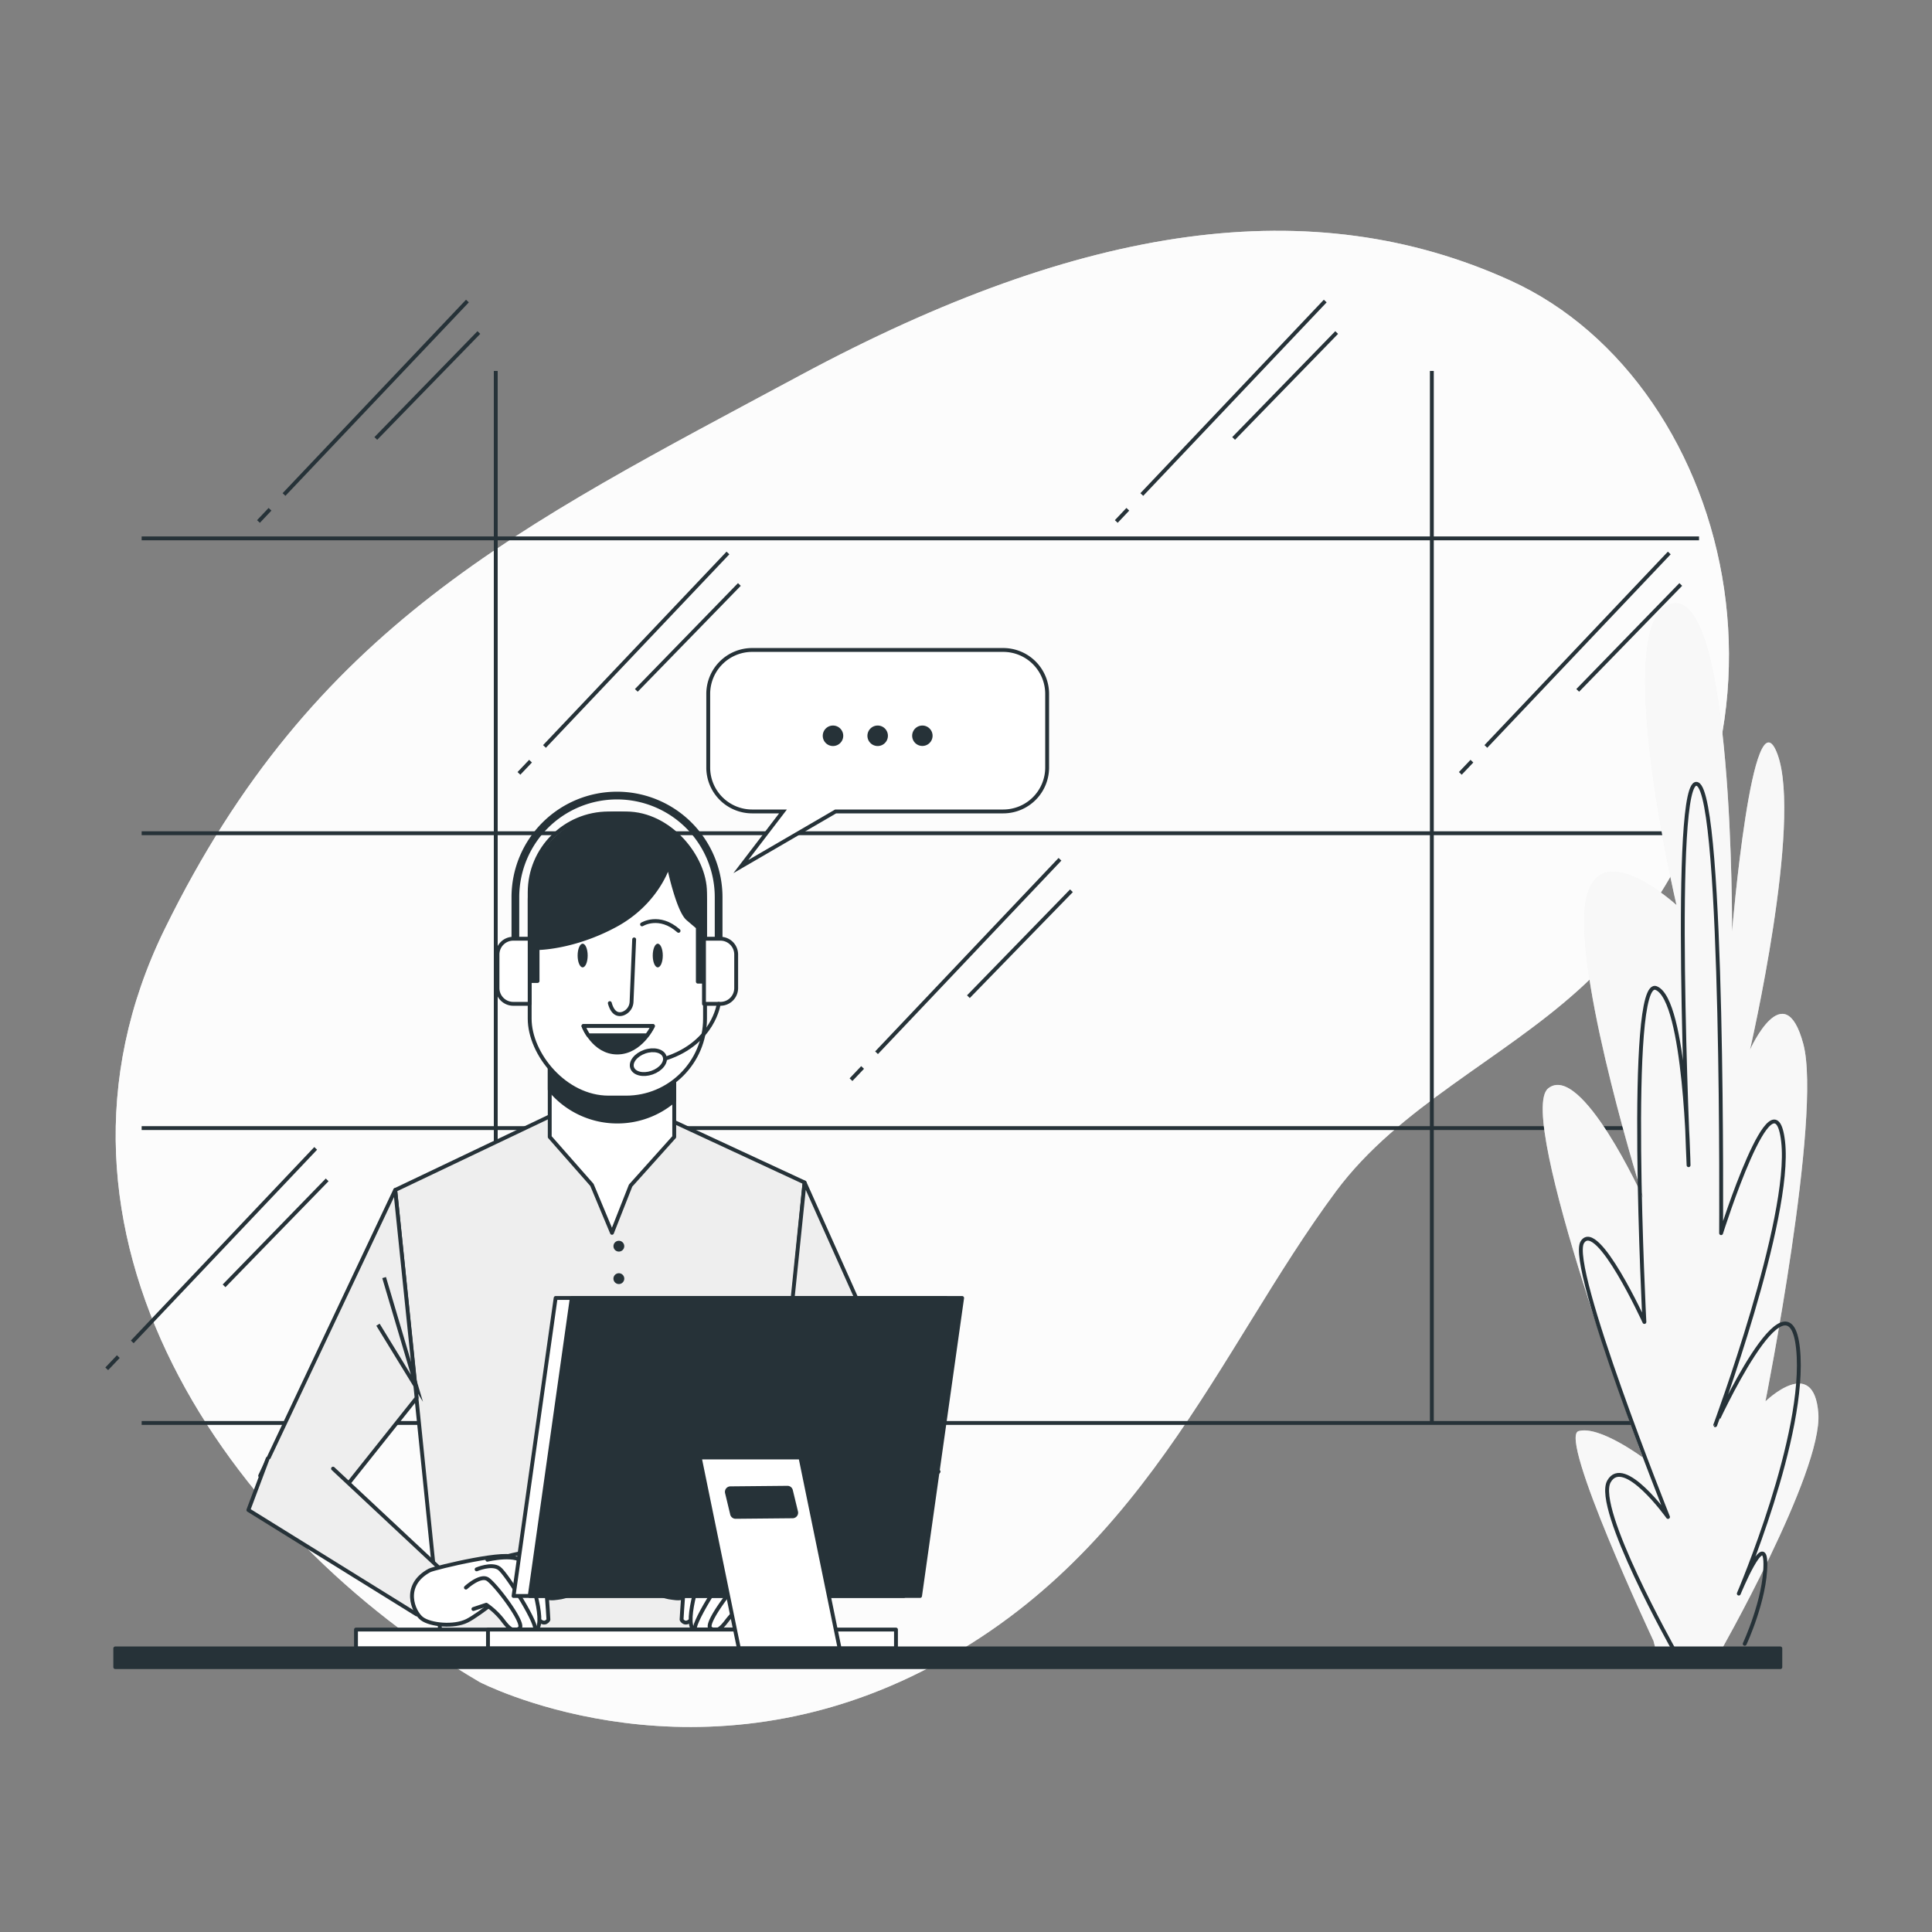 <?xml version="1.0" encoding="UTF-8"?>
<svg xmlns="http://www.w3.org/2000/svg" xmlns:xlink="http://www.w3.org/1999/xlink" viewBox="0 0 500 500">
  <rect x="0" y="0" width="500" height="500" fill="#808080" stroke="none"/>
  <defs>
    <clipPath id="freepik--clip-path--inject-34">
      <polygon points="376.42 313.24 404.27 374.02 386.75 378.96 366.09 353.24 376.42 313.24" style="fill:#EEEEEE;stroke:#263238;stroke-linecap:round;stroke-linejoin:round"></polygon>
    </clipPath>
    <clipPath id="freepik--clip-path-2--inject-34">
      <polygon points="321.03 296.31 284.76 313.02 304.1 391.49 297.94 424.5 366.75 424.5 359.94 388.63 376.64 313.24 338.61 297.63 321.03 296.31" style="fill:#EEEEEE;stroke:#263238;stroke-linecap:round;stroke-linejoin:round"></polygon>
    </clipPath>
    <clipPath id="freepik--clip-path-3--inject-34">
      <polygon points="284.76 313.02 256.19 374.89 274.43 378.74 295.09 353.02 284.76 313.02" style="fill:#EEEEEE;stroke:#263238;stroke-linecap:round;stroke-linejoin:round"></polygon>
    </clipPath>
    <clipPath id="freepik--clip-path-4--inject-34">
      <path d="M275.74,369.51l36.05,41.11-7,7.91-45.43-36.18s-6.23-3-2.49-9.1" style="fill:#EEEEEE;stroke:#263238;stroke-linecap:round;stroke-linejoin:round"></path>
    </clipPath>
    <clipPath id="freepik--clip-path-5--inject-34">
      <path d="M383.68,370.83l-12,40.83,8.68,6.06,19.61-31.52s8.06-9.1,3-14.22" style="fill:#EEEEEE;stroke:#263238;stroke-linecap:round;stroke-linejoin:round"></path>
    </clipPath>
    <clipPath id="freepik--clip-path-6--inject-34">
      <path d="M342.92,232s-20.08,18.54-25.68,32.05-.58,27.62,2.51,31.68,5,4.63,5,4.63-10.62,4.06-17.57-6.56-5.22-22.6-3.09-30.9,1.54-32.64,6.37-40.75,11.78-14.1,23.37-12.75,17.76,7.34,21.43,14.87,1.93,20.28,3.09,25.88,6.18,22.4,7.34,32.44S353.16,299.78,351,300.75a12.85,12.85,0,0,1-4.63,1s4.63-23.17,5.6-36.5S353,244,353,244,343.89,232.58,342.92,232Z" style="fill:#263238;stroke:#263238;stroke-linecap:round;stroke-linejoin:round"></path>
    </clipPath>
  </defs>
  <g id="freepik--background-simple--inject-34">
    <path d="M124.15,435.32s52.15,27.11,111.75-1.47,79-84,109.88-125.58c16.2-21.79,42.7-33.93,62.92-52.25C473.34,197.43,450,99.48,390.88,72.6,339.67,49.33,280.52,57.67,207.23,97.06S81.13,161.88,42.65,240.38,59.31,397.33,124.15,435.32Z" style="fill:#EEEEEE"></path>
    <path d="M124.15,435.32s52.15,27.11,111.75-1.47,79-84,109.88-125.58c16.2-21.79,42.7-33.93,62.92-52.25C473.34,197.43,450,99.48,390.88,72.6,339.67,49.33,280.52,57.67,207.23,97.06S81.13,161.88,42.65,240.38,59.31,397.33,124.15,435.32Z" style="fill:#fff;opacity:0.8"></path>
  </g>
  <g id="freepik--Window--inject-34">
    <line x1="36.66" y1="368.26" x2="439.71" y2="368.26" style="fill:none;stroke:#263238;stroke-miterlimit:10"></line>
    <line x1="36.66" y1="291.95" x2="439.71" y2="291.95" style="fill:none;stroke:#263238;stroke-miterlimit:10"></line>
    <line x1="36.66" y1="215.64" x2="439.71" y2="215.64" style="fill:none;stroke:#263238;stroke-miterlimit:10"></line>
    <line x1="36.66" y1="139.33" x2="439.71" y2="139.33" style="fill:none;stroke:#263238;stroke-miterlimit:10"></line>
    <line x1="128.3" y1="96" x2="128.3" y2="368.44" style="fill:none;stroke:#263238;stroke-miterlimit:10"></line>
    <line x1="370.56" y1="96" x2="370.56" y2="368.44" style="fill:none;stroke:#263238;stroke-miterlimit:10"></line>
    <line x1="137.3" y1="196.99" x2="134.3" y2="200.15" style="fill:none;stroke:#263238;stroke-miterlimit:10"></line>
    <line x1="188.39" y1="143.11" x2="140.91" y2="193.18" style="fill:none;stroke:#263238;stroke-miterlimit:10"></line>
    <line x1="191.35" y1="151.26" x2="164.68" y2="178.67" style="fill:none;stroke:#263238;stroke-miterlimit:10"></line>
    <line x1="380.93" y1="196.99" x2="377.93" y2="200.15" style="fill:none;stroke:#263238;stroke-miterlimit:10"></line>
    <line x1="432.01" y1="143.11" x2="384.54" y2="193.18" style="fill:none;stroke:#263238;stroke-miterlimit:10"></line>
    <line x1="434.98" y1="151.26" x2="408.31" y2="178.67" style="fill:none;stroke:#263238;stroke-miterlimit:10"></line>
    <line x1="30.62" y1="351.09" x2="27.62" y2="354.25" style="fill:none;stroke:#263238;stroke-miterlimit:10"></line>
    <line x1="81.7" y1="297.2" x2="34.23" y2="347.28" style="fill:none;stroke:#263238;stroke-miterlimit:10"></line>
    <line x1="84.67" y1="305.35" x2="57.99" y2="332.77" style="fill:none;stroke:#263238;stroke-miterlimit:10"></line>
    <line x1="69.88" y1="131.8" x2="66.89" y2="134.96" style="fill:none;stroke:#263238;stroke-miterlimit:10"></line>
    <line x1="120.97" y1="77.91" x2="73.5" y2="127.98" style="fill:none;stroke:#263238;stroke-miterlimit:10"></line>
    <line x1="123.93" y1="86.06" x2="97.26" y2="113.47" style="fill:none;stroke:#263238;stroke-miterlimit:10"></line>
    <line x1="291.88" y1="131.8" x2="288.89" y2="134.96" style="fill:none;stroke:#263238;stroke-miterlimit:10"></line>
    <line x1="342.97" y1="77.91" x2="295.5" y2="127.98" style="fill:none;stroke:#263238;stroke-miterlimit:10"></line>
    <line x1="345.93" y1="86.06" x2="319.26" y2="113.47" style="fill:none;stroke:#263238;stroke-miterlimit:10"></line>
    <line x1="223.24" y1="276.26" x2="220.24" y2="279.42" style="fill:none;stroke:#263238;stroke-miterlimit:10"></line>
    <line x1="274.32" y1="222.38" x2="226.85" y2="272.45" style="fill:none;stroke:#263238;stroke-miterlimit:10"></line>
    <line x1="277.29" y1="230.53" x2="250.62" y2="257.94" style="fill:none;stroke:#263238;stroke-miterlimit:10"></line>
  </g>
  <g id="freepik--Plants--inject-34">
    <path d="M427.92,424.65s-24.76-52.76-19.38-54.28,16.66,6.88,16.66,6.88-33.1-88.7-24.53-95.58S425.24,310,425.24,310,408.15,255.67,410.16,235s23.72-.76,23.72-.76-17.39-74.17-1.24-78,15.61,84.87,15.61,84.87,5.3-63.47,11.77-45.88-7.13,76.46-7.13,76.46,8.87-19.88,13.8-1.53-9.8,92.52-9.8,92.52,12.52-12.23,13.69,3.06-25.92,62.7-25.92,62.7L429.33,430Z" style="fill:#EEEEEE"></path>
    <path d="M427.92,424.65s-24.76-52.76-19.38-54.28,16.66,6.88,16.66,6.88-33.1-88.7-24.53-95.58S425.24,310,425.24,310,408.15,255.67,410.16,235s23.72-.76,23.72-.76-17.39-74.17-1.24-78,15.61,84.87,15.61,84.87,5.3-63.47,11.77-45.88-7.13,76.46-7.13,76.46,8.87-19.88,13.8-1.53-9.8,92.52-9.8,92.52,12.52-12.23,13.69,3.06-25.92,62.7-25.92,62.7L429.33,430Z" style="fill:#fff;opacity:0.6"></path>
    <path d="M433.21,427s-20.64-36.7-16.82-43.59,15.29,9.18,15.29,9.18-26-65-22.17-71.11,16.06,20.65,16.06,20.65-4.59-89.46,3.05-86.41S437,301.55,437,301.55s-4.58-101.69,2.3-98.63,6.12,116.22,6.12,116.22,13.76-43.59,16.05-23.71-17.58,73.41-17.58,73.41S463,326.78,465.33,349,450,412.42,450,412.42s6.88-16.82,6.88-7.65-5.35,20.65-5.35,20.65" style="fill:none;stroke:#263238;stroke-linecap:round;stroke-linejoin:round"></path>
  </g>
  <g id="freepik--character-1--inject-34">
    <polygon points="143.6 288.28 102.28 307.97 114.2 424.74 196.57 424.74 208.22 306.03 169.39 288 143.6 288.28" style="fill:#EEEEEE;stroke:#263238;stroke-linecap:round;stroke-linejoin:round"></polygon>
    <circle cx="160.16" cy="322.51" r="1.4" style="fill:#263238"></circle>
    <path d="M161.56,330.91a1.4,1.4,0,1,1-1.4-1.4A1.4,1.4,0,0,1,161.56,330.91Z" style="fill:#263238"></path>
    <polygon points="174.49 294.24 163.2 306.83 158.38 319.06 153.19 306.65 142.27 294.24 142.27 272.2 174.49 272.2 174.49 294.24" style="fill:#fff;stroke:#263238;stroke-linecap:round;stroke-linejoin:round"></polygon>
    <path d="M142.27,282a22.62,22.62,0,0,0,17.5,8.25h0a22.56,22.56,0,0,0,14.72-5.44V272.2H142.27Z" style="fill:#263238;stroke:#263238;stroke-linecap:round;stroke-linejoin:round"></path>
    <rect x="137.08" y="210.52" width="45.38" height="73.53" rx="20.42" style="fill:#fff;stroke:#263238;stroke-linecap:round;stroke-linejoin:round"></rect>
    <path d="M164.12,243.12l-.67,16.07a3.4,3.4,0,0,1-2.29,3.15c-1.21.37-2.59,0-3.34-2.73" style="fill:none;stroke:#263238;stroke-linecap:round;stroke-linejoin:round"></path>
    <path d="M151,265.53h18s-3.15,6.86-9.26,6.86S151,265.53,151,265.53Z" style="fill:#263238;stroke:#263238;stroke-linecap:round;stroke-linejoin:round"></path>
    <path d="M152.28,267.94h15.16a14.77,14.77,0,0,0,1.5-2.41H151A13.11,13.11,0,0,0,152.28,267.94Z" style="fill:#fff;stroke:#263238;stroke-linecap:round;stroke-linejoin:round"></path>
    <ellipse cx="150.79" cy="247.29" rx="1.3" ry="3.06" style="fill:#263238"></ellipse>
    <ellipse cx="170.23" cy="247.29" rx="1.3" ry="3.06" style="fill:#263238"></ellipse>
    <path d="M166.16,239.23s4.44-2.78,9.45,1.67" style="fill:none;stroke:#263238;stroke-linecap:round;stroke-linejoin:round"></path>
    <path d="M159.77,210.52h0a22.69,22.69,0,0,0-22.69,22.69v20.67l.19,0h1.85v-8.52s9.26,0,20.19-5.92S173,223.86,173,223.86s2.41,11.67,5,13.89l2.6,2.22v14.08h1.85V233.21A22.69,22.69,0,0,0,159.77,210.52Z" style="fill:#263238;stroke:#263238;stroke-linecap:round;stroke-linejoin:round"></path>
    <path d="M132.83,242.94h4.25a0,0,0,0,1,0,0v16.85a0,0,0,0,1,0,0h-4.25a4.08,4.08,0,0,1-4.08-4.08V247A4.08,4.08,0,0,1,132.83,242.94Z" style="fill:#fff;stroke:#263238;stroke-linecap:round;stroke-linejoin:round"></path>
    <path d="M186.26,242.94h4.25a0,0,0,0,1,0,0v16.85a0,0,0,0,1,0,0h-4.25a4.08,4.08,0,0,1-4.08-4.08V247A4.08,4.08,0,0,1,186.26,242.94Z" transform="translate(372.7 502.73) rotate(180)" style="fill:#fff;stroke:#263238;stroke-linecap:round;stroke-linejoin:round"></path>
    <path d="M133.38,242.94V232.19a26.3,26.3,0,0,1,26.3-26.3h0a26.31,26.31,0,0,1,26.3,26.3v10.75" style="fill:none;stroke:#263238;stroke-linejoin:round;stroke-width:2px"></path>
    <path d="M186,259.79s-1.3,10-13.52,14.08" style="fill:none;stroke:#263238;stroke-linecap:round;stroke-linejoin:round"></path>
    <path d="M172,273.43c.52,1.5-.94,3.36-3.26,4.17s-4.62.24-5.14-1.26.94-3.36,3.26-4.17S171.51,271.93,172,273.43Z" style="fill:none;stroke:#263238;stroke-linecap:round;stroke-linejoin:round"></path>
    <polygon points="102.28 307.97 67.33 381.92 81.75 394.5 107.82 361.78 102.28 307.97" style="fill:#EEEEEE;stroke:#263238;stroke-linecap:round;stroke-linejoin:round"></polygon>
    <polyline points="99.41 330.64 107.9 359.28 97.82 342.83" style="fill:none;stroke:#263238;stroke-miterlimit:10"></polyline>
    <polygon points="208.22 306.03 241.5 380.36 220.98 389.24 202.67 359.84 208.22 306.03" style="fill:#EEEEEE;stroke:#263238;stroke-linecap:round;stroke-linejoin:round"></polygon>
    <polyline points="86.19 380.08 116.14 408.09 107.82 417.8 64.28 390.79 69.28 377.48" style="fill:#EEEEEE;stroke:#263238;stroke-linecap:round;stroke-linejoin:round"></polyline>
    <path d="M111.15,406.43c1.22-.66,21.63-5.55,21.91-3.05s6.38,5.27,9.15,5.27,5.55-2.22,6.1,1.11-2.49,3.6-5,3.88-11.09-2.5-11.09-2.5-8,6.66-11.37,8.33-9.43,1.1-11.65-.56S103.94,410.31,111.15,406.43Z" style="fill:#fff;stroke:#263238;stroke-linecap:round;stroke-linejoin:round"></path>
    <path d="M130,403.1s7.77-2.22,9.43-1.38,2.5,17.47,2.5,17.47-.84,1.66-2.5,0S132.23,405,132.23,405" style="fill:#fff;stroke:#263238;stroke-linecap:round;stroke-linejoin:round"></path>
    <path d="M126.13,403.66s8-1.94,9.7,1.11,5.83,16.64,2.5,17.19-4.44-3.88-4.44-3.88l-5.27-9.71-3.6-.55" style="fill:#fff;stroke:#263238;stroke-linecap:round;stroke-linejoin:round"></path>
    <path d="M123.35,406.15s3.89-1.66,5.83-.27S140,421.41,138.33,422s-5.55.28-6.1-.83-7.77-10.54-7.77-10.54" style="fill:#fff;stroke:#263238;stroke-linecap:round;stroke-linejoin:round"></path>
    <path d="M120.58,410.87s3.61-3.33,5.55-2.22,10,11.65,8.32,12.76-2.78,0-4.44-2.22a19.43,19.43,0,0,0-4.16-3.89l-3.33,1.11" style="fill:#fff;stroke:#263238;stroke-linecap:round;stroke-linejoin:round"></path>
    <polyline points="215.95 373 198.39 410.06 209.69 416.03 242.9 380.84 233.37 370.29" style="fill:#EEEEEE;stroke:#263238;stroke-linecap:round;stroke-linejoin:round"></polyline>
    <path d="M207.18,406.43c-1.22-.66-21.64-5.55-21.91-3.05s-6.38,5.27-9.16,5.27-5.54-2.22-6.1,1.11,2.5,3.6,5,3.88,11.09-2.5,11.09-2.5,8,6.66,11.37,8.33,9.43,1.1,11.65-.56S214.39,410.31,207.18,406.43Z" style="fill:#fff;stroke:#263238;stroke-linecap:round;stroke-linejoin:round"></path>
    <path d="M188.32,403.1s-7.77-2.22-9.43-1.38-2.5,17.47-2.5,17.47.83,1.66,2.5,0S186.1,405,186.1,405" style="fill:#fff;stroke:#263238;stroke-linecap:round;stroke-linejoin:round"></path>
    <path d="M192.2,403.66s-8-1.94-9.71,1.11S176.67,421.41,180,422s4.43-3.88,4.43-3.88l5.27-9.71,3.61-.55" style="fill:#fff;stroke:#263238;stroke-linecap:round;stroke-linejoin:round"></path>
    <path d="M195,406.15s-3.88-1.66-5.82-.27S178.33,421.41,180,422s5.54.28,6.1-.83,7.76-10.54,7.76-10.54" style="fill:#fff;stroke:#263238;stroke-linecap:round;stroke-linejoin:round"></path>
    <path d="M197.75,410.87s-3.61-3.33-5.55-2.22-10,11.65-8.32,12.76,2.77,0,4.44-2.22a19.43,19.43,0,0,1,4.16-3.89l3.33,1.11" style="fill:#fff;stroke:#263238;stroke-linecap:round;stroke-linejoin:round"></path>
  </g>
  <g id="freepik--text-balloon--inject-34">
    <path d="M259.66,168.21h-65a11.37,11.37,0,0,0-11.37,11.36v19A11.37,11.37,0,0,0,194.64,210h8l-10.91,14.27L216.26,210h43.4A11.37,11.37,0,0,0,271,198.6v-19A11.37,11.37,0,0,0,259.66,168.21Z" style="fill:#fff;stroke:#263238;stroke-miterlimit:10"></path>
    <path d="M218.23,190.41a2.65,2.65,0,1,1-2.65-2.64A2.65,2.65,0,0,1,218.23,190.41Z" style="fill:#263238"></path>
    <path d="M229.79,190.41a2.65,2.65,0,1,1-2.64-2.64A2.64,2.64,0,0,1,229.79,190.41Z" style="fill:#263238"></path>
    <path d="M241.35,190.41a2.64,2.64,0,1,1-2.64-2.64A2.64,2.64,0,0,1,241.35,190.41Z" style="fill:#263238"></path>
  </g>
  <g id="freepik--device-1--inject-34">
    <rect x="92.13" y="421.73" width="121.14" height="4.89" style="fill:#fff;stroke:#263238;stroke-linecap:round;stroke-linejoin:round"></rect>
    <rect x="126.29" y="421.73" width="105.59" height="4.89" style="fill:#fff;stroke:#263238;stroke-linecap:round;stroke-linejoin:round"></rect>
    <polygon points="233.93 413.04 132.91 413.04 143.8 335.91 244.82 335.91 233.93 413.04" style="fill:#fff;stroke:#263238;stroke-linecap:round;stroke-linejoin:round"></polygon>
    <polygon points="238.11 413.04 137.09 413.04 147.98 335.91 249 335.91 238.11 413.04" style="fill:#263238;stroke:#263238;stroke-linecap:round;stroke-linejoin:round"></polygon>
    <path d="M207.16,377.19l10.13,49.42H191.22l-10.13-49.42Zm-17.69,14.67a.93.93,0,0,0,.9.7l14.77-.14a.93.93,0,0,0,.89-1.14l-1.34-5.54a.92.92,0,0,0-.9-.71l-14.77.14a.92.92,0,0,0-.88,1.14Z" style="fill:#fff;stroke:#263238;stroke-linecap:round;stroke-linejoin:round"></path>
  </g>
  <g id="freepik--Table--inject-34">
    <rect x="29.83" y="426.61" width="430.92" height="4.84" style="fill:#263238;stroke:#263238;stroke-linecap:round;stroke-linejoin:round"></rect>
  </g>
</svg>
